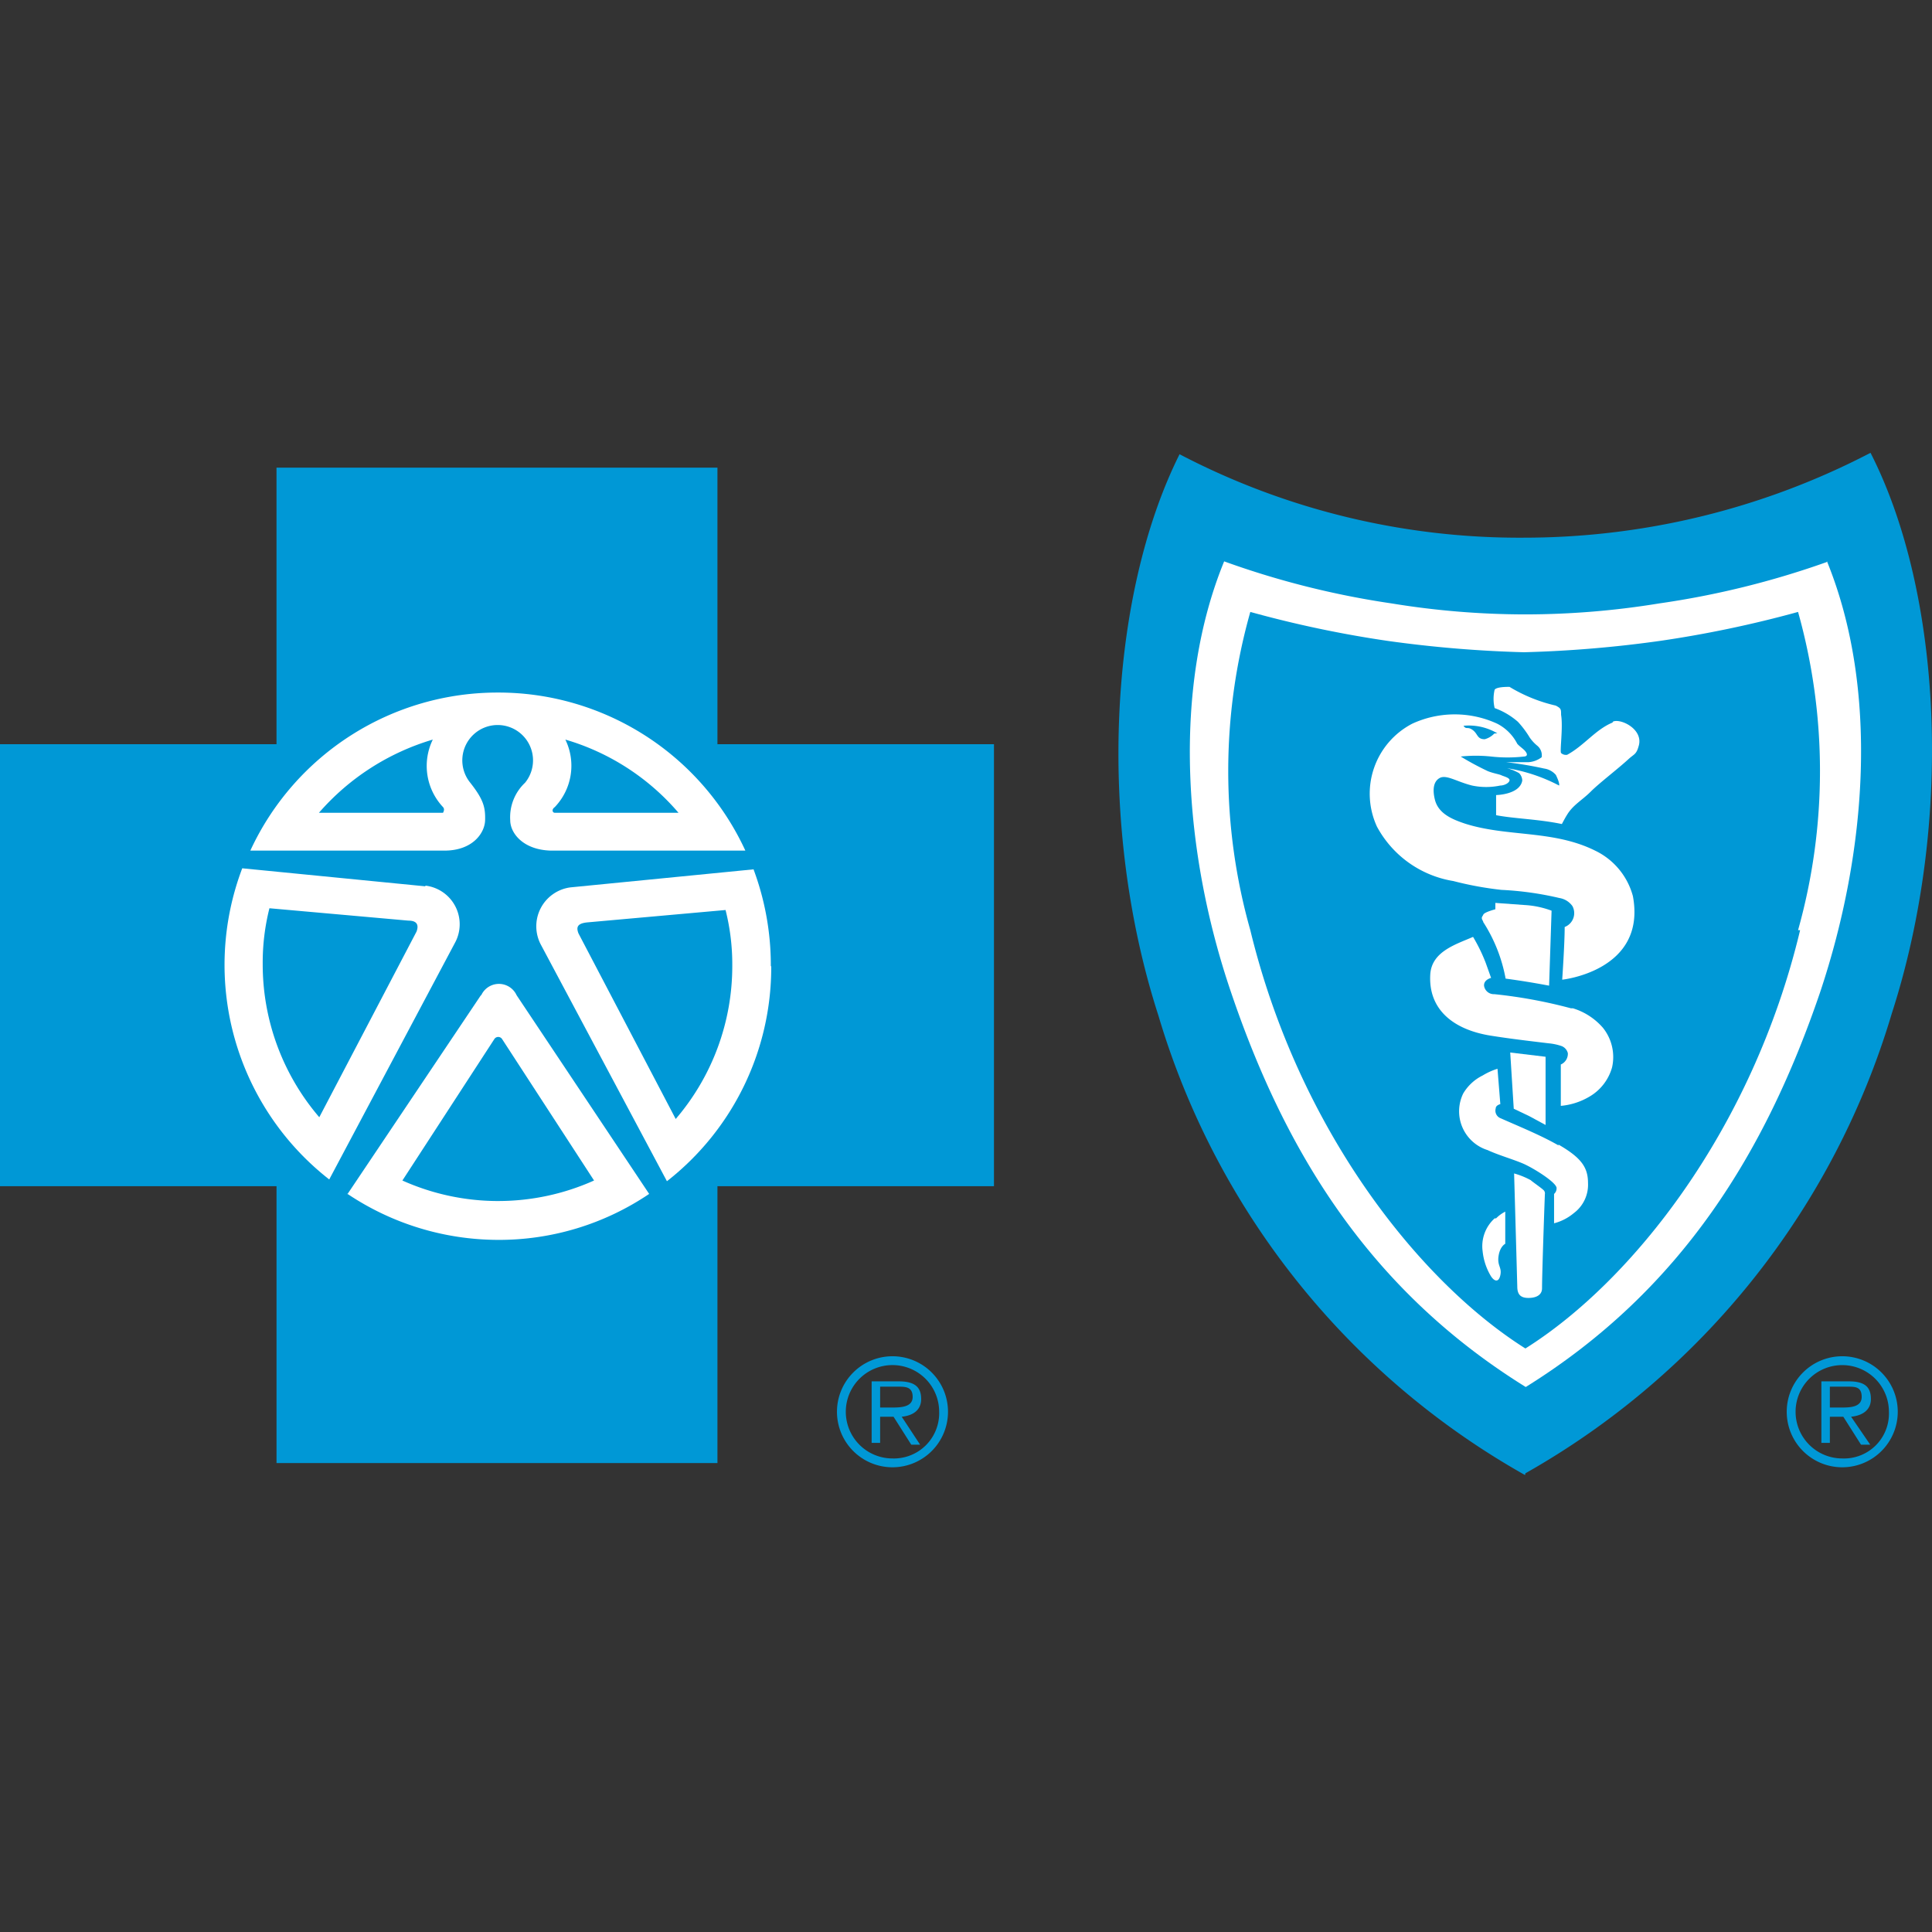 <svg xmlns="http://www.w3.org/2000/svg" xmlns:xlink="http://www.w3.org/1999/xlink" width="192" height="192" viewBox="0 0 192 192">
  <rect x="0" y="0" width="192" height="192" fill="#333333" stroke="none"/>
  <defs>
    <clipPath id="clip-_192x192">
      <rect width="192" height="192"/>
    </clipPath>
  </defs>
  <g id="_192x192" data-name="192x192" clip-path="url(#clip-_192x192)">
    <g id="favicon-192x192" transform="translate(-437 -183)">
      <g id="FB_logo_horizontal_tagline_CMYK" transform="translate(234.31 228.04)">
        <path id="Path_36" data-name="Path 36" d="M273.989,99.3V71.785h27.48V27.86h-27.48V.38h-43.82V27.86H202.69V71.785h27.48V99.3Z" transform="translate(0 1.056)" fill="#0098d6"/>
        <path id="Path_37" data-name="Path 37" d="M254.31,58.807a5.517,5.517,0,1,1,5.517,5.517,5.517,5.517,0,0,1-5.517-5.517m10.156,0a4.639,4.639,0,1,0-4.638,4.639,4.5,4.5,0,0,0,4.638-4.639M258.6,61.9h-.843V55.785h2.706c1.652,0,2.214.633,2.214,1.757s-.843,1.652-1.933,1.757l1.827,2.776h-.879L259.932,59.3H258.6Zm1.089-3.514c.879,0,2.143,0,2.143-1.054s-.773-1.019-1.546-1.019H258.6v2.073Z" transform="translate(31.557 36.453)" fill="#0098d6"/>
        <path id="Path_38" data-name="Path 38" d="M281.17,58.807a5.517,5.517,0,1,1,5.517,5.517,5.517,5.517,0,0,1-5.517-5.517m10.156,0a4.638,4.638,0,1,0-4.638,4.639,4.463,4.463,0,0,0,4.638-4.639M285.457,61.9h-.843V55.785h2.741c1.652,0,2.179.633,2.179,1.757s-.879,1.652-1.968,1.757l1.9,2.776h-.914L286.792,59.3h-1.335Zm1.089-3.514c.843,0,2.073,0,2.073-1.054s-.7-1.019-1.476-1.019h-1.687v2.073Z" transform="translate(99.083 36.453)" fill="#0098d6"/>
        <path id="Path_39" data-name="Path 39" d="M302.713,129.154a78.011,78.011,0,0,0,36.405-45.682c6.149-19.046,5.025-41.746-2.109-55.732a74.568,74.568,0,0,1-34.3,8.434,72.916,72.916,0,0,1-34.367-8.293c-7.028,14.056-8.258,36.721-2.108,55.767a77.8,77.8,0,0,0,36.44,45.682" transform="translate(51.572 -27.78)" fill="#0098d6"/>
        <path id="Path_40" data-name="Path 40" d="M262.318,34.52h0a27.058,27.058,0,0,0-24.6,15.708h19.292c2.776,0,4.006-1.722,4.041-3.022s-.176-2.073-1.476-3.725a3.514,3.514,0,1,1,5.447,0,4.708,4.708,0,0,0-1.476,3.725c0,1.3,1.3,2.952,4.041,3.022h19.327a27.023,27.023,0,0,0-24.6-15.708m-5.552,11.948H244.537a24.035,24.035,0,0,1,11.315-7.274,5.974,5.974,0,0,0,1.019,6.712c.211.246,0,.527,0,.562m11.1,0c-.211,0-.351-.316,0-.562a5.939,5.939,0,0,0,1.054-6.712,23.474,23.474,0,0,1,11.245,7.274Z" transform="translate(-10.151 -10.735)" fill="#fff"/>
        <path id="Path_41" data-name="Path 41" d="M256.953,41.282l-18.2-1.792a27.058,27.058,0,0,0,8.645,30.923h0L259.869,46.94a3.865,3.865,0,0,0-2.917-5.728m-.879,4.568-9.664,18.449a23.333,23.333,0,0,1-5.622-15.216,22.027,22.027,0,0,1,.668-5.552l13.81,1.23c.949,0,1.019.527.808,1.089" transform="translate(-11.989 1.76)" fill="#fff"/>
        <path id="Path_42" data-name="Path 42" d="M209.53,11.775h.035V11.74Z" transform="translate(17.196 29.615)" fill="#fff"/>
        <path id="Path_43" data-name="Path 43" d="M223.99,11.74h.035v.035Z" transform="translate(53.548 29.615)" fill="#fff"/>
        <path id="Path_44" data-name="Path 44" d="M269.119,49.113A27.3,27.3,0,0,0,267.4,39.52l-18.2,1.792a3.9,3.9,0,0,0-2.917,5.728l12.51,23.474h0a26.987,26.987,0,0,0,10.366-21.33M250,45.88c-.211-.562-.176-.984.879-1.089l13.74-1.23a22.033,22.033,0,0,1,.668,5.552,23.332,23.332,0,0,1-5.622,15.216Z" transform="translate(10.176 1.835)" fill="#fff"/>
        <path id="Path_45" data-name="Path 45" d="M212.51,20.98l.035-.035-.035-.035Z" transform="translate(24.688 52.669)" fill="#fff"/>
        <path id="Path_46" data-name="Path 46" d="M253.718,43.887,240.47,63.635A26.952,26.952,0,0,0,255.4,68.2a26.636,26.636,0,0,0,15.04-4.568L257.267,43.887a1.933,1.933,0,0,0-3.514,0m1.687,20.452a23.264,23.264,0,0,1-9.524-2.038l9.137-14.056a.457.457,0,0,1,.773,0L264.963,62.3a23.263,23.263,0,0,1-9.523,2.038" transform="translate(-3.237 9.978)" fill="#fff"/>
        <path id="Path_47" data-name="Path 47" d="M249,48.69Z" transform="translate(18.207 24.889)" fill="#fff"/>
        <path id="Path_48" data-name="Path 48" d="M273.79,54.19Z" transform="translate(80.53 38.716)" fill="#fff"/>
        <path id="Path_49" data-name="Path 49" d="M327.578,30.88a85.956,85.956,0,0,1-16.656,4.111,82.614,82.614,0,0,1-13.248,1.089h0a82.265,82.265,0,0,1-13.318-1.089A85.36,85.36,0,0,1,267.7,30.81c-5.2,12.686-4.041,28.991.7,42.871,5.306,15.637,13.634,29.483,29.272,39.181,15.6-9.7,23.9-23.544,29.237-39.181,4.709-14.056,5.868-30.185.7-42.871m-2.671,36.651c-4.744,19.854-16.727,34.929-27.3,41.571h0C287.1,102.39,275.114,87.315,270.3,67.461a58.087,58.087,0,0,1,0-31.626,111.715,111.715,0,0,0,13.67,2.881A120.353,120.353,0,0,0,297.5,39.841h0a119.092,119.092,0,0,0,13.494-1.125,112.761,112.761,0,0,0,13.74-2.881,58.473,58.473,0,0,1,0,31.626" transform="translate(56.645 -20.062)" fill="#fff"/>
        <path id="Path_50" data-name="Path 50" d="M273.789,49.868a3.725,3.725,0,0,0-1.195,3.268,5.973,5.973,0,0,0,.773,2.39c.316.562.808.808.984,0s-.316-.914-.176-1.9.668-1.23.668-1.23V49.2a3.513,3.513,0,0,0-.914.668" transform="translate(77.438 26.171)" fill="#fff"/>
        <path id="Path_51" data-name="Path 51" d="M272.663,42.332a15.533,15.533,0,0,1,2.249,5.658c1.546.211,2.635.387,4.322.7l.246-7.45a9.137,9.137,0,0,0-2.671-.562l-2.916-.211V41.1s-1.089.281-1.195.527-.281.281,0,.7" transform="translate(77.404 4.223)" fill="#fff"/>
        <path id="Path_52" data-name="Path 52" d="M285.084,48.528a48.7,48.7,0,0,0-7.625-1.406.978.978,0,0,1-1.019-.843c-.035-.6.7-.773.7-.773l-.527-1.476a16.763,16.763,0,0,0-1.265-2.6c-1.687.738-4.111,1.441-4.252,3.725-.211,3.514,2.319,5.482,5.939,6.079,1.968.316,3.8.527,5.833.773a5.447,5.447,0,0,1,1.3.281,1.019,1.019,0,0,1,.6.7,1.163,1.163,0,0,1-.7,1.124v4.111a6.746,6.746,0,0,0,2.776-.878,4.884,4.884,0,0,0,2.319-2.952,4.639,4.639,0,0,0-.914-3.936,6.432,6.432,0,0,0-2.987-1.933" transform="translate(73.733 6.637)" fill="#fff"/>
        <path id="Path_53" data-name="Path 53" d="M276.864,51.9V45.122L273.35,44.7l.351,5.587,1.546.738Z" transform="translate(79.424 14.858)" fill="#fff"/>
        <path id="Path_54" data-name="Path 54" d="M281.8,52.785c-1.757-1.019-4.111-1.968-5.763-2.706a.808.808,0,0,1-.492-.984c0-.316.457-.422.457-.422l-.281-3.514a6.567,6.567,0,0,0-1.476.668,4.6,4.6,0,0,0-1.933,1.792,4.041,4.041,0,0,0,2.425,5.622c1.054.492,2.53.914,3.514,1.335s3.2,1.792,3.338,2.39a.738.738,0,0,1-.246.632v2.917A5.024,5.024,0,0,0,283.31,59.5a3.514,3.514,0,0,0,1.406-2.987c0-1.581-.7-2.53-2.952-3.83" transform="translate(75.789 16.014)" fill="#fff"/>
        <path id="Path_55" data-name="Path 55" d="M275.112,48.788a7.733,7.733,0,0,0-1.652-.668s.211,7.344.316,11.245c0,.843.387,1.16,1.23,1.124s1.23-.422,1.23-.949c0-1.23.176-6.5.281-9.347a.457.457,0,0,0-.176-.457c-.176-.176-1.089-.808-1.23-.949" transform="translate(79.7 23.456)" fill="#fff"/>
        <path id="Path_56" data-name="Path 56" d="M284.689,37.909c-1.687.7-2.811,2.284-4.5,3.2a.721.721,0,0,1-.6-.176c-.141-.176.211-2.565,0-3.8,0-.562,0-.633-.527-.914a15.6,15.6,0,0,1-4.6-1.862c-.316,0-1.265,0-1.476.281a3.939,3.939,0,0,0,0,1.827,7.239,7.239,0,0,1,2.319,1.37,9.8,9.8,0,0,1,1.159,1.546,3.938,3.938,0,0,0,.738.808,1.23,1.23,0,0,1,.457,1.16,2.425,2.425,0,0,1-1.3.492h-2.249a36.863,36.863,0,0,1,3.8.633,1.9,1.9,0,0,1,1.16.633s.422.843.316,1.054a16.868,16.868,0,0,0-5.166-1.722,5.061,5.061,0,0,1,1.195.492,1.089,1.089,0,0,1,.316.738c-.246,1.406-2.6,1.441-2.6,1.441v2c1.827.351,4.182.387,6.536.879,0,0,.351-.668.492-.879.6-1.019,1.511-1.476,2.389-2.354s2.741-2.284,3.83-3.3c.492-.422.7-.422.914-1.195.527-1.652-1.722-2.776-2.53-2.46" transform="translate(78.24 -11.137)" fill="#fff"/>
        <path id="Path_57" data-name="Path 57" d="M291.844,48.711c-4.182-2.108-8.75-1.37-12.967-2.706-1.265-.422-2.671-.984-3.022-2.39-.211-.843-.211-1.757.457-2.144s1.687.351,3.233.738a6.817,6.817,0,0,0,2.811,0c.351,0,.843-.211.914-.492s-.6-.422-.808-.527-.878-.211-1.371-.422a28.679,28.679,0,0,1-2.671-1.441,14.407,14.407,0,0,1,3.022,0,14.619,14.619,0,0,0,3.268,0s.422,0,.246-.351-.6-.562-.914-.914a4.6,4.6,0,0,0-2-2,10.085,10.085,0,0,0-8.434,0,7.836,7.836,0,0,0-3.514,10.226,10.542,10.542,0,0,0,7.59,5.412,33.835,33.835,0,0,0,4.779.879,31.627,31.627,0,0,1,5.763.808,1.968,1.968,0,0,1,1.3.808,1.476,1.476,0,0,1-.773,2.073c0,1.687-.246,5.236-.246,5.236s8.4-.878,7.028-8.293a7.027,7.027,0,0,0-3.69-4.5m-9.488-11.666a1.967,1.967,0,0,0-.6,0,2.074,2.074,0,0,1-.949.562c-.773,0-.668-.527-1.195-.914s-.633,0-.914-.422a5.552,5.552,0,0,1,3.514.843" transform="translate(69.433 -9.184)" fill="#fff"/>
      </g>
    </g>
  </g>
</svg>
